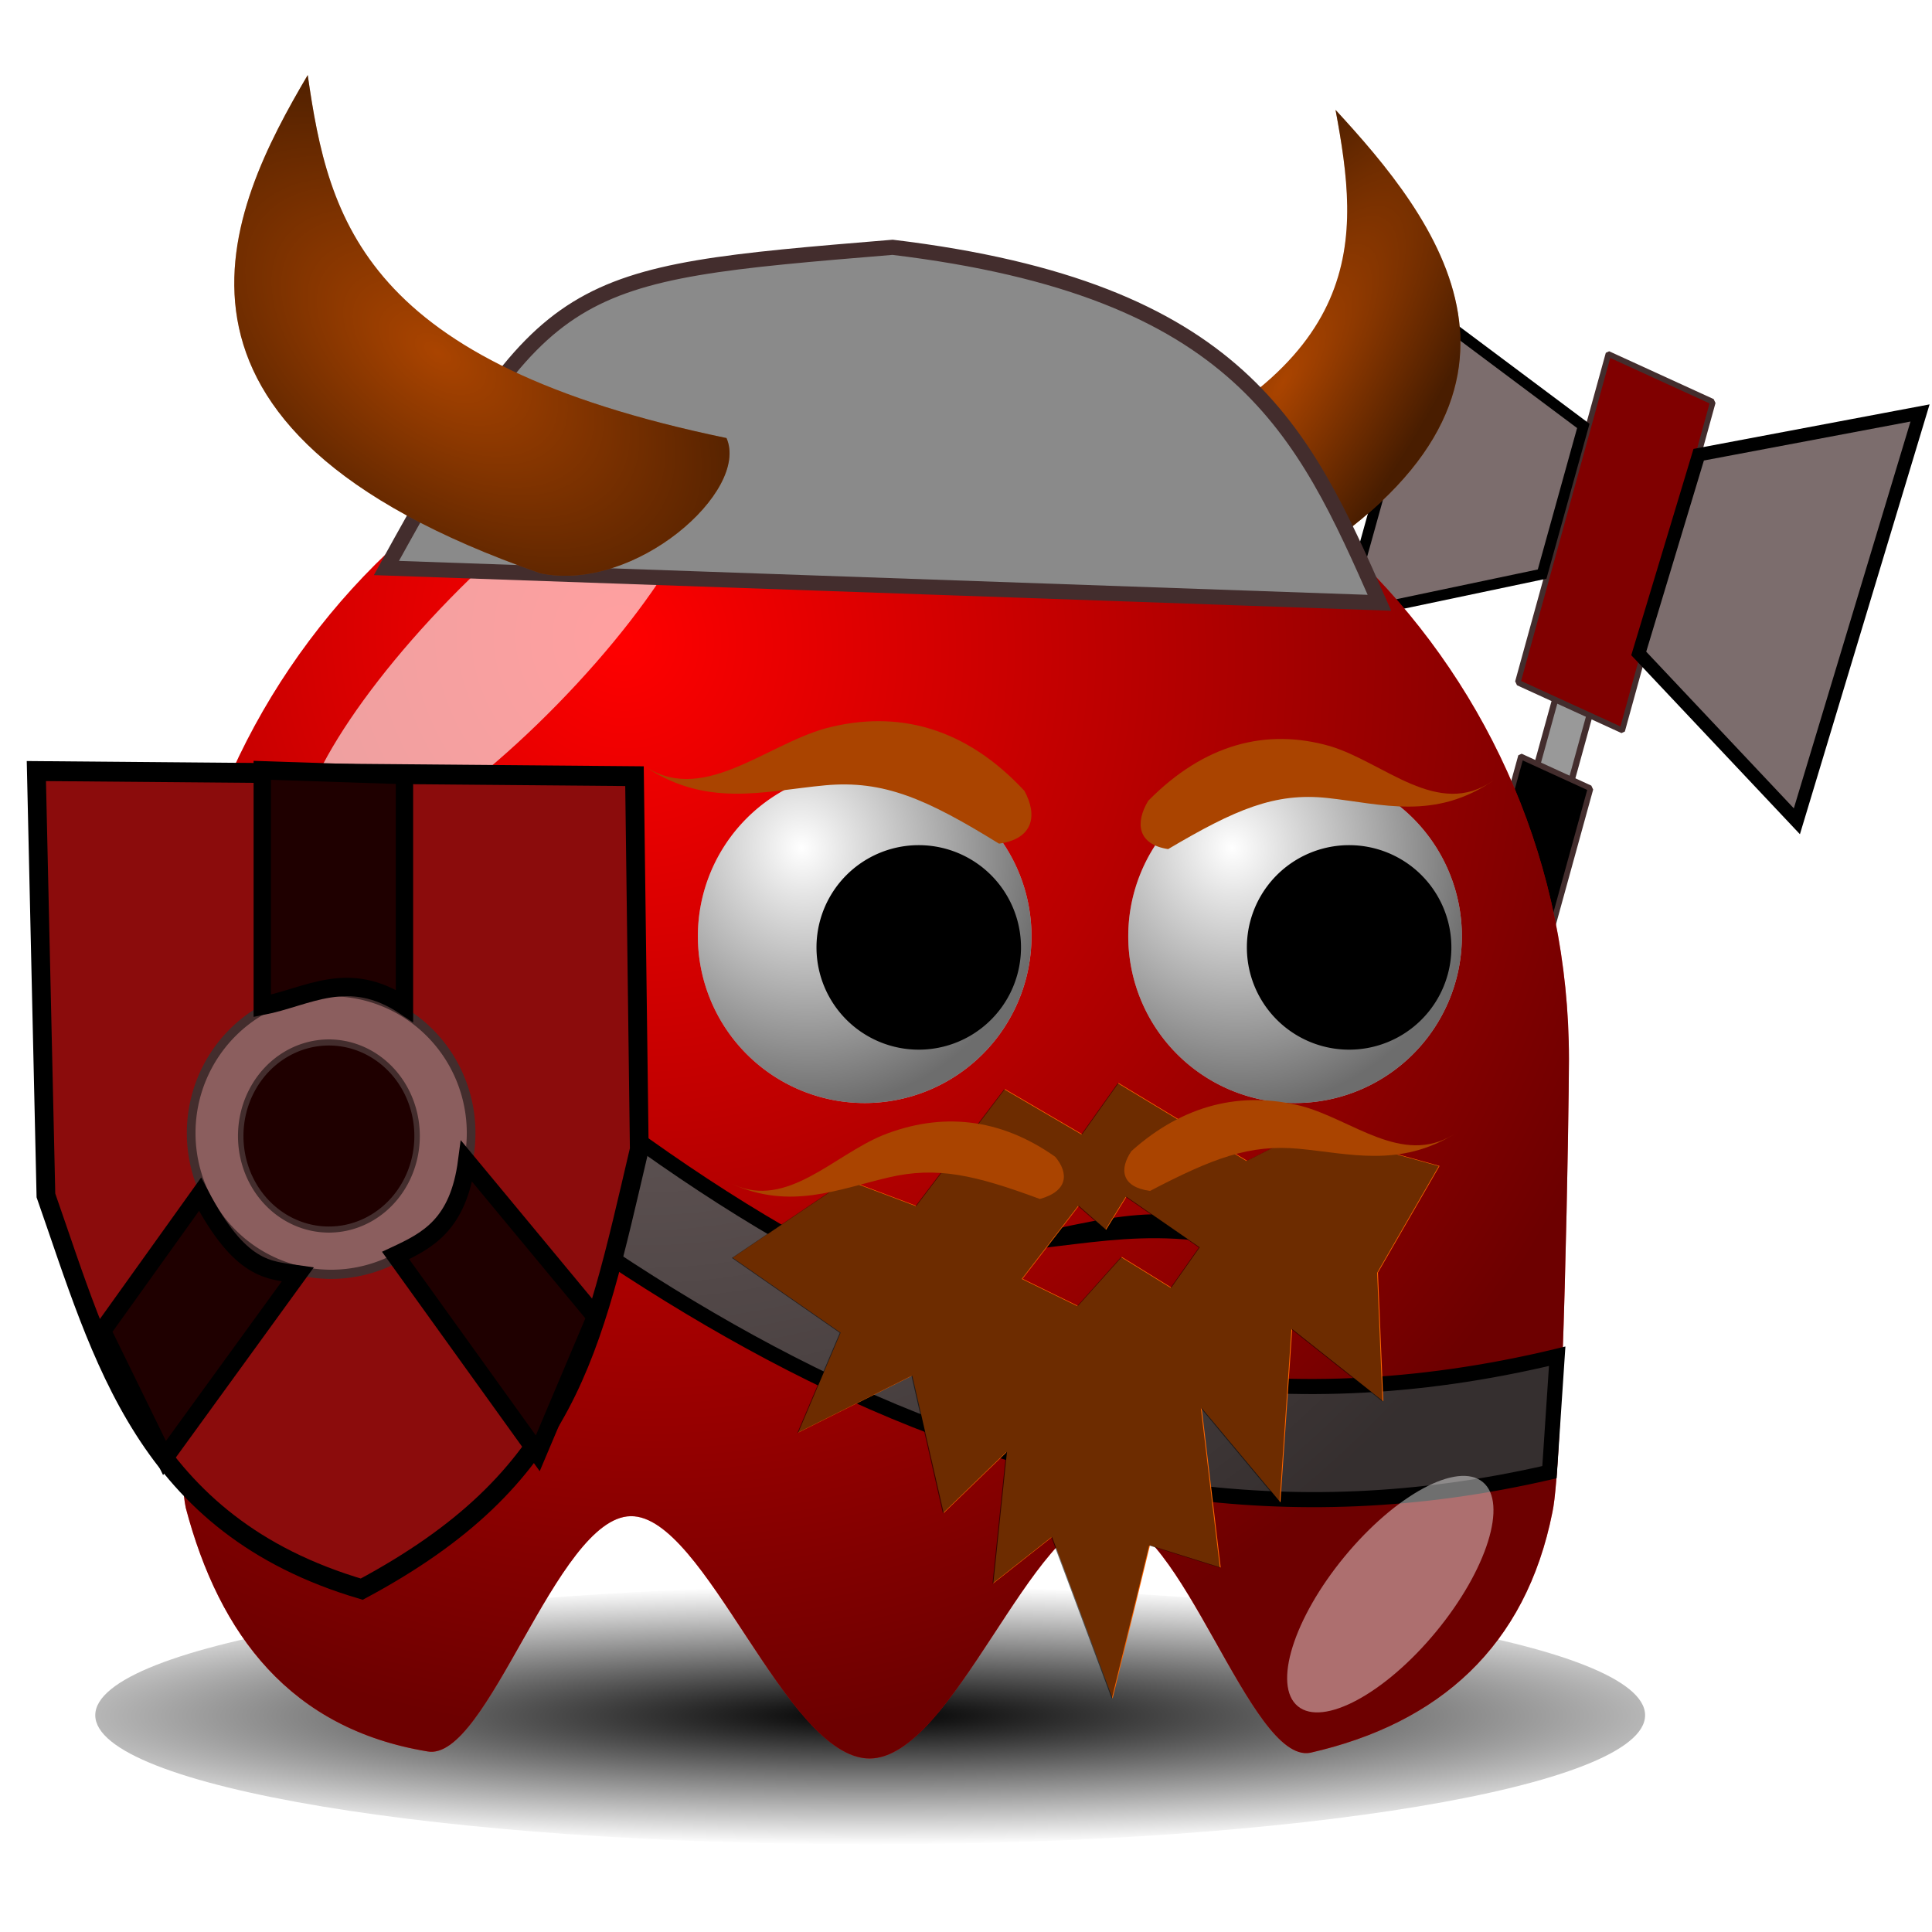 <?xml version="1.0" encoding="UTF-8" standalone="no"?>
<!-- Created with Inkscape (http://www.inkscape.org/) -->
<svg
   xmlns:dc="http://purl.org/dc/elements/1.1/"
   xmlns:cc="http://creativecommons.org/ns#"
   xmlns:rdf="http://www.w3.org/1999/02/22-rdf-syntax-ns#"
   xmlns:svg="http://www.w3.org/2000/svg"
   xmlns="http://www.w3.org/2000/svg"
   xmlns:xlink="http://www.w3.org/1999/xlink"
   xmlns:sodipodi="http://sodipodi.sourceforge.net/DTD/sodipodi-0.dtd"
   xmlns:inkscape="http://www.inkscape.org/namespaces/inkscape"
   width="128"
   height="128"
   id="svg2"
   sodipodi:version="0.32"
   inkscape:version="0.46"
   sodipodi:docname="warior_viking elder.svg"
   inkscape:output_extension="org.inkscape.output.svg.inkscape"
   version="1.0"
   inkscape:export-filename="/home/nicu/Desktop/pacman/pacman.png"
   inkscape:export-xdpi="90"
   inkscape:export-ydpi="90">
  <defs
     id="defs4">
    <radialGradient
       inkscape:collect="always"
       xlink:href="#linearGradient2315"
       id="radialGradient5468"
       gradientUnits="userSpaceOnUse"
       gradientTransform="matrix(1.978,-0.524,0.278,1.052,59.155,-20.688)"
       cx="76.67"
       cy="81.4"
       fx="76.67"
       fy="81.4"
       r="23.25" />
    <inkscape:perspective
       sodipodi:type="inkscape:persp3d"
       inkscape:vp_x="-50 : 600 : 1"
       inkscape:vp_y="0 : 1000 : 0"
       inkscape:vp_z="700 : 600 : 1"
       inkscape:persp3d-origin="300 : 400 : 1"
       id="perspective2622" />
    <linearGradient
       id="linearGradient4072">
      <stop
         style="stop-color:#000000;stop-opacity:1;"
         offset="0"
         id="stop4074" />
      <stop
         style="stop-color:#000000;stop-opacity:0;"
         offset="1"
         id="stop4076" />
    </linearGradient>
    <linearGradient
       id="linearGradient2315">
      <stop
         style="stop-color:#000000;stop-opacity:0;"
         offset="0"
         id="stop2317" />
      <stop
         style="stop-color:#000000;stop-opacity:0.572;"
         offset="1"
         id="stop2319" />
    </linearGradient>
    <filter
       inkscape:collect="always"
       id="filter3730"
       x="-0.348"
       width="1.696"
       y="-0.341"
       height="1.682">
      <feGaussianBlur
         inkscape:collect="always"
         stdDeviation="5.465"
         id="feGaussianBlur3732" />
    </filter>
    <filter
       inkscape:collect="always"
       id="filter4065"
       x="-0.52"
       width="2.04"
       y="-0.453"
       height="1.907">
      <feGaussianBlur
         inkscape:collect="always"
         stdDeviation="4.151"
         id="feGaussianBlur4067" />
    </filter>
    <filter
       inkscape:collect="always"
       id="filter4112"
       x="-0.07"
       width="1.14"
       y="-0.34"
       height="1.68">
      <feGaussianBlur
         inkscape:collect="always"
         stdDeviation="3.968"
         id="feGaussianBlur4114" />
    </filter>
    <radialGradient
       inkscape:collect="always"
       xlink:href="#linearGradient4072"
       id="radialGradient2447"
       gradientUnits="userSpaceOnUse"
       gradientTransform="matrix(1.403,1.6438735e-6,-1.4520791e-7,0.206,-89.845,403.113)"
       cx="210.889"
       cy="506.352"
       fx="210.889"
       fy="506.352"
       r="68" />
    <radialGradient
       inkscape:collect="always"
       xlink:href="#linearGradient2315"
       id="radialGradient2453"
       gradientUnits="userSpaceOnUse"
       gradientTransform="matrix(0.387,1.516,-1.423,0.363,726.515,-93.107)"
       cx="233.5"
       cy="409.862"
       fx="233.5"
       fy="409.862"
       r="15.5" />
    <radialGradient
       inkscape:collect="always"
       xlink:href="#linearGradient2315"
       id="radialGradient2455"
       gradientUnits="userSpaceOnUse"
       gradientTransform="matrix(0.387,1.516,-1.423,0.363,726.515,-93.107)"
       cx="233.5"
       cy="409.862"
       fx="233.5"
       fy="409.862"
       r="15.5" />
    <radialGradient
       inkscape:collect="always"
       xlink:href="#linearGradient2315"
       id="radialGradient2487"
       gradientUnits="userSpaceOnUse"
       gradientTransform="matrix(0.51,1.007,-0.965,0.489,644.496,-407.932)"
       cx="216.993"
       cy="497.959"
       fx="216.993"
       fy="497.959"
       r="65" />
    <radialGradient
       inkscape:collect="always"
       xlink:href="#linearGradient2315"
       id="radialGradient2505"
       gradientUnits="userSpaceOnUse"
       gradientTransform="matrix(0.578,0.229,-0.873,2.203,525.061,-882.386)"
       cx="265.017"
       cy="395.88"
       fx="265.017"
       fy="395.88"
       r="15.981" />
    <radialGradient
       inkscape:collect="always"
       xlink:href="#linearGradient2315"
       id="radialGradient2511"
       gradientUnits="userSpaceOnUse"
       gradientTransform="matrix(0.713,-0.368,0.705,1.366,-134.449,-440.085)"
       cx="151.565"
       cy="401.406"
       fx="151.565"
       fy="401.406"
       r="17.986" />
    <radialGradient
       inkscape:collect="always"
       xlink:href="#linearGradient2315"
       id="radialGradient5349"
       gradientUnits="userSpaceOnUse"
       gradientTransform="matrix(1.978,-0.524,0.278,1.052,-30.111,-87.699)"
       cx="76.67"
       cy="81.4"
       fx="76.67"
       fy="81.4"
       r="23.25" />
    <radialGradient
       inkscape:collect="always"
       xlink:href="#linearGradient2315"
       id="radialGradient5355"
       gradientUnits="userSpaceOnUse"
       gradientTransform="matrix(1.978,-0.524,0.278,1.052,-30.111,-87.699)"
       cx="76.67"
       cy="81.4"
       fx="76.67"
       fy="81.4"
       r="23.25" />
    <radialGradient
       inkscape:collect="always"
       xlink:href="#linearGradient2315"
       id="radialGradient5358"
       gradientUnits="userSpaceOnUse"
       gradientTransform="matrix(2.001,-0.431,0.229,1.064,128.426,-35.01)"
       cx="76.67"
       cy="81.4"
       fx="76.67"
       fy="81.4"
       r="23.25" />
    <radialGradient
       inkscape:collect="always"
       xlink:href="#linearGradient2315"
       id="radialGradient5365"
       gradientUnits="userSpaceOnUse"
       gradientTransform="matrix(2.001,-0.431,0.229,1.064,128.682,-35.01)"
       cx="76.67"
       cy="81.4"
       fx="76.67"
       fy="81.4"
       r="23.25" />
    <radialGradient
       inkscape:collect="always"
       xlink:href="#linearGradient2315"
       id="radialGradient5371"
       gradientUnits="userSpaceOnUse"
       gradientTransform="matrix(2.001,-0.431,0.229,1.064,128.682,-35.01)"
       cx="76.67"
       cy="81.4"
       fx="76.67"
       fy="81.4"
       r="23.25" />
    <radialGradient
       inkscape:collect="always"
       xlink:href="#linearGradient2315"
       id="radialGradient5374"
       gradientUnits="userSpaceOnUse"
       gradientTransform="matrix(2.001,-0.431,0.229,1.064,53.674,-38.082)"
       cx="76.67"
       cy="81.4"
       fx="76.67"
       fy="81.4"
       r="23.25" />
    <radialGradient
       inkscape:collect="always"
       xlink:href="#linearGradient4072"
       id="radialGradient5425"
       gradientUnits="userSpaceOnUse"
       gradientTransform="matrix(1.403,1.6438735e-6,-1.4520791e-7,0.206,-89.845,403.113)"
       cx="210.889"
       cy="506.352"
       fx="210.889"
       fy="506.352"
       r="68" />
    <radialGradient
       inkscape:collect="always"
       xlink:href="#linearGradient2315"
       id="radialGradient5427"
       gradientUnits="userSpaceOnUse"
       gradientTransform="matrix(0.578,0.229,-0.873,2.203,525.061,-882.386)"
       cx="265.017"
       cy="395.88"
       fx="265.017"
       fy="395.88"
       r="15.981" />
    <radialGradient
       inkscape:collect="always"
       xlink:href="#linearGradient2315"
       id="radialGradient5429"
       gradientUnits="userSpaceOnUse"
       gradientTransform="matrix(0.51,1.007,-0.965,0.489,644.496,-407.932)"
       cx="216.993"
       cy="497.959"
       fx="216.993"
       fy="497.959"
       r="65" />
    <radialGradient
       inkscape:collect="always"
       xlink:href="#linearGradient2315"
       id="radialGradient5431"
       gradientUnits="userSpaceOnUse"
       gradientTransform="matrix(0.387,1.516,-1.423,0.363,726.515,-93.107)"
       cx="233.5"
       cy="409.862"
       fx="233.5"
       fy="409.862"
       r="15.5" />
    <radialGradient
       inkscape:collect="always"
       xlink:href="#linearGradient2315"
       id="radialGradient5433"
       gradientUnits="userSpaceOnUse"
       gradientTransform="matrix(0.387,1.516,-1.423,0.363,726.515,-93.107)"
       cx="233.5"
       cy="409.862"
       fx="233.5"
       fy="409.862"
       r="15.5" />
    <radialGradient
       inkscape:collect="always"
       xlink:href="#linearGradient2315"
       id="radialGradient5435"
       gradientUnits="userSpaceOnUse"
       gradientTransform="matrix(0.713,-0.368,0.705,1.366,-134.449,-440.085)"
       cx="151.565"
       cy="401.406"
       fx="151.565"
       fy="401.406"
       r="17.986" />
    <radialGradient
       inkscape:collect="always"
       xlink:href="#linearGradient2315"
       id="radialGradient5437"
       gradientUnits="userSpaceOnUse"
       gradientTransform="matrix(2.001,-0.431,0.229,1.064,53.674,-38.082)"
       cx="76.67"
       cy="81.4"
       fx="76.67"
       fy="81.4"
       r="23.25" />
    <radialGradient
       inkscape:collect="always"
       xlink:href="#linearGradient2315"
       id="radialGradient5442"
       gradientUnits="userSpaceOnUse"
       gradientTransform="matrix(2.001,-0.431,0.229,1.064,58.794,-36.034)"
       cx="76.67"
       cy="81.4"
       fx="76.67"
       fy="81.4"
       r="23.25" />
    <radialGradient
       inkscape:collect="always"
       xlink:href="#linearGradient2315"
       id="radialGradient5469"
       gradientUnits="userSpaceOnUse"
       gradientTransform="matrix(0.51,1.007,-0.965,0.489,644.496,-407.932)"
       cx="216.993"
       cy="497.959"
       fx="216.993"
       fy="497.959"
       r="65" />
  </defs>
  <sodipodi:namedview
     id="base"
     pagecolor="#ffffff"
     bordercolor="#666666"
     borderopacity="1.0"
     gridtolerance="10000"
     guidetolerance="10"
     objecttolerance="10"
     inkscape:pageopacity="0.0"
     inkscape:pageshadow="2"
     inkscape:zoom="3.90625"
     inkscape:cx="99.474286"
     inkscape:cy="66.642753"
     inkscape:document-units="px"
     inkscape:current-layer="layer1"
     showgrid="false"
     inkscape:window-width="1280"
     inkscape:window-height="725"
     inkscape:window-x="0"
     inkscape:window-y="25"
     showguides="true"
     inkscape:guide-bbox="true"
     height="640px"
     width="128px">
    <inkscape:grid
       type="xygrid"
       id="grid3194"
       originx="0px"
       originy="0px"
       spacingx="0px"
       spacingy="0px" />
  </sodipodi:namedview>
  <g
     inkscape:label="Layer 1"
     inkscape:groupmode="layer"
     id="layer1"
     transform="translate(-233.42,-11.735)">
    <g
       id="g5361"
       transform="translate(5.12,2.048)" />
    <rect
       style="fill:#999999;fill-opacity:1;fill-rule:nonzero;stroke:#432d2d;stroke-width:0.419;stroke-linejoin:bevel;stroke-miterlimit:4;stroke-dasharray:none;stroke-opacity:1"
       id="rect3307"
       width="2.503"
       height="17.66"
       x="344.292"
       y="-100.247"
       transform="matrix(0.909,0.416,-0.266,0.964,0,0)" />
    <rect
       style="fill:#000000;fill-opacity:1;fill-rule:nonzero;stroke:#432d2d;stroke-width:0.378;stroke-linejoin:bevel;stroke-miterlimit:4;stroke-dasharray:none;stroke-opacity:1"
       id="rect3305"
       width="5.078"
       height="36.964"
       x="343.089"
       y="-83.891"
       transform="matrix(0.909,0.416,-0.266,0.964,0,0)" />
    <rect
       style="fill:#800000;fill-opacity:1;fill-rule:nonzero;stroke:#432d2d;stroke-width:0.378;stroke-linejoin:bevel;stroke-miterlimit:4;stroke-dasharray:none;stroke-opacity:1"
       id="rect3309"
       width="7.617"
       height="22.577"
       x="341.565"
       y="-110.894"
       transform="matrix(0.909,0.416,-0.266,0.964,0,0)" />
    <path
       style="fill:#7c6d6d;fill-opacity:1;fill-rule:evenodd;stroke:#000000;stroke-width:0.882px;stroke-linecap:butt;stroke-linejoin:miter;stroke-opacity:1"
       d="M 345.963,41.861 L 360.628,39.094 L 352.468,66.147 L 341.991,55.028 L 345.963,41.861 z"
       id="path3311" />
    <path
       style="fill:#7c6d6d;fill-opacity:1;fill-rule:evenodd;stroke:#000000;stroke-width:0.717px;stroke-linecap:butt;stroke-linejoin:miter;stroke-opacity:1"
       d="M 338.318,39.954 L 328.148,32.348 L 322.542,52.514 L 335.59,49.769 L 338.318,39.954 z"
       id="path3317"
       inkscape:transform-center-x="-3.6443845"
       inkscape:transform-center-y="2.8930174" />
    <path
       id="path3832"
       d="M 274,507.362 C 274,515.09 243.536,521.362 206,521.362 C 168.464,521.362 138,515.09 138,507.362 C 138,499.634 168.464,493.362 206,493.362 C 243.536,493.362 274,499.634 274,507.362 z"
       style="fill:url(#radialGradient5425);fill-opacity:1;stroke:none;stroke-width:4;stroke-linecap:round;stroke-miterlimit:4;stroke-opacity:1;filter:url(#filter4112)"
       transform="matrix(0.755,0,0,0.611,135.542,-184.625)" />
    <g
       id="g2501"
       transform="matrix(1.022,0,0,0.694,-21.558,2.089)">
      <path
         sodipodi:nodetypes="cccc"
         id="path3868"
         d="M 336.068,24.391 C 342.417,34.538 351.841,51.479 333.225,68.145 C 328.794,70.815 321.147,63.635 321.383,59.002 C 338.406,48.794 337.621,36.695 336.068,24.391 z"
         style="fill:#aa4400;fill-rule:evenodd;stroke:none;stroke-width:1px;stroke-linecap:butt;stroke-linejoin:miter;stroke-opacity:1" />
      <path
         style="fill:url(#radialGradient5427);fill-rule:evenodd;stroke:none;stroke-width:1px;stroke-linecap:butt;stroke-linejoin:miter;stroke-opacity:1"
         d="M 336.068,24.391 C 342.417,34.538 351.841,51.479 333.225,68.145 C 328.794,70.815 321.147,63.635 321.383,59.002 C 338.406,48.794 337.621,36.695 336.068,24.391 z"
         id="path3874"
         sodipodi:nodetypes="cccc" />
    </g>
    <path
       sodipodi:nodetypes="cccsssccssc"
       id="path3834"
       d="M 337.367,81.903 C 337.367,85.356 336.989,108.68 336.272,111.918 C 334.508,120.8 328.799,125.913 320.225,127.86 C 316.24,128.603 311.707,112.302 306.788,112.211 C 301.868,112.12 296.562,128.24 291.031,128.24 C 285.474,128.24 280.144,112.111 275.205,112.186 C 270.266,112.261 265.718,128.539 261.725,127.768 C 252.683,126.268 247.956,120.083 245.726,111.626 C 245.05,108.478 244.695,85.252 244.695,81.903 C 244.695,56.326 265.453,35.567 291.031,35.567 C 316.609,35.567 337.367,56.326 337.367,81.903 z"
       style="fill:#ff0000;fill-opacity:1;stroke:none;stroke-width:4;stroke-linecap:round;stroke-miterlimit:4;stroke-opacity:1" />
    <path
       style="fill:#7c6d6d;fill-opacity:1;fill-rule:evenodd;stroke:#000000;stroke-width:1px;stroke-linecap:butt;stroke-linejoin:miter;stroke-opacity:1"
       d="M 248.012,63.959 C 273.865,87.269 298.834,110.678 336.588,101.591 L 336.076,109.271 C 301.163,117.333 273.868,97.347 246.988,73.943 L 248.012,63.959 z"
       id="path3326"
       sodipodi:nodetypes="ccccc" />
    <path
       style="fill:url(#radialGradient5469);fill-opacity:1;stroke:none;stroke-width:4;stroke-linecap:round;stroke-miterlimit:4;stroke-opacity:1"
       d="M 337.367,81.903 C 337.367,85.356 336.989,108.68 336.272,111.918 C 334.508,120.8 328.799,125.913 320.225,127.86 C 316.24,128.603 311.707,112.302 306.788,112.211 C 301.868,112.12 296.562,128.24 291.031,128.24 C 285.474,128.24 280.144,112.111 275.205,112.186 C 270.266,112.261 265.718,128.539 261.725,127.768 C 252.683,126.268 247.956,120.083 245.726,111.626 C 245.05,108.478 244.695,85.252 244.695,81.903 C 244.695,56.326 265.453,35.567 291.031,35.567 C 316.609,35.567 337.367,56.326 337.367,81.903 z"
       id="path3836"
       sodipodi:nodetypes="cccsssccssc" />
    <g
       transform="matrix(0.713,0,0,0.713,145.606,-229.165)"
       id="g3838">
      <path
         sodipodi:type="arc"
         style="opacity:1;fill:#ffffff;fill-opacity:1;stroke:none;stroke-width:4;stroke-linecap:round;stroke-miterlimit:4;stroke-dasharray:none;stroke-opacity:1"
         id="path3840"
         sodipodi:cx="239.5"
         sodipodi:cy="417.86218"
         sodipodi:rx="15.5"
         sodipodi:ry="15.5"
         d="M 255,417.862 A 15.5,15.5 0 1 1 224,417.862 A 15.5,15.5 0 1 1 255,417.862 z"
         transform="translate(4,7)" />
      <path
         transform="translate(4,7)"
         d="M 255,417.862 A 15.5,15.5 0 1 1 224,417.862 A 15.5,15.5 0 1 1 255,417.862 z"
         sodipodi:ry="15.5"
         sodipodi:rx="15.5"
         sodipodi:cy="417.86218"
         sodipodi:cx="239.5"
         id="path3842"
         style="opacity:1;fill:url(#radialGradient5431);fill-opacity:1;stroke:none;stroke-width:4;stroke-linecap:round;stroke-miterlimit:4;stroke-dasharray:none;stroke-opacity:1"
         sodipodi:type="arc" />
      <path
         sodipodi:type="arc"
         style="opacity:1;fill:#000000;fill-opacity:1;stroke:none;stroke-width:4;stroke-linecap:round;stroke-miterlimit:4;stroke-dasharray:none;stroke-opacity:1"
         id="path3844"
         sodipodi:cx="239.5"
         sodipodi:cy="417.86218"
         sodipodi:rx="15.5"
         sodipodi:ry="15.5"
         d="M 255,417.862 A 15.5,15.5 0 1 1 224,417.862 A 15.5,15.5 0 1 1 255,417.862 z"
         transform="matrix(0.613,0,0,0.613,101.71,169.753)" />
    </g>
    <g
       transform="matrix(0.713,0,0,0.713,117.092,-229.165)"
       id="g3846">
      <path
         transform="translate(4,7)"
         d="M 255,417.862 A 15.5,15.5 0 1 1 224,417.862 A 15.5,15.5 0 1 1 255,417.862 z"
         sodipodi:ry="15.5"
         sodipodi:rx="15.5"
         sodipodi:cy="417.86218"
         sodipodi:cx="239.5"
         id="path3848"
         style="opacity:1;fill:#ffffff;fill-opacity:1;stroke:none;stroke-width:4;stroke-linecap:round;stroke-miterlimit:4;stroke-dasharray:none;stroke-opacity:1"
         sodipodi:type="arc" />
      <path
         sodipodi:type="arc"
         style="opacity:1;fill:url(#radialGradient5433);fill-opacity:1;stroke:none;stroke-width:4;stroke-linecap:round;stroke-miterlimit:4;stroke-dasharray:none;stroke-opacity:1"
         id="path3850"
         sodipodi:cx="239.5"
         sodipodi:cy="417.86218"
         sodipodi:rx="15.5"
         sodipodi:ry="15.5"
         d="M 255,417.862 A 15.5,15.5 0 1 1 224,417.862 A 15.5,15.5 0 1 1 255,417.862 z"
         transform="translate(4,7)" />
      <path
         transform="matrix(0.613,0,0,0.613,101.71,169.753)"
         d="M 255,417.862 A 15.5,15.5 0 1 1 224,417.862 A 15.5,15.5 0 1 1 255,417.862 z"
         sodipodi:ry="15.5"
         sodipodi:rx="15.5"
         sodipodi:cy="417.86218"
         sodipodi:cx="239.5"
         id="path3852"
         style="opacity:1;fill:#000000;fill-opacity:1;stroke:none;stroke-width:4;stroke-linecap:round;stroke-miterlimit:4;stroke-dasharray:none;stroke-opacity:1"
         sodipodi:type="arc" />
    </g>
    <path
       id="path3854"
       d="M 180.009,413.252 C 169.983,423.522 159.603,429.666 156.838,426.967 C 154.073,424.268 159.965,413.742 169.991,403.472 C 180.017,393.203 190.397,387.058 193.162,389.758 C 195.927,392.457 190.035,402.982 180.009,413.252 z"
       style="fill:#ffffff;fill-opacity:0.627;stroke:none;stroke-width:4;stroke-linecap:round;stroke-miterlimit:4;stroke-opacity:1;filter:url(#filter3730)"
       transform="matrix(0.713,0,0,0.713,142.042,-236.293)" />
    <path
       id="path3856"
       d="M 262,501.862 C 262,509.314 259.536,515.362 256.5,515.362 C 253.464,515.362 251,509.314 251,501.862 C 251,494.41 253.464,488.362 256.5,488.362 C 259.536,488.362 262,494.41 262,501.862 z"
       style="fill:#ffffff;fill-opacity:0.434;stroke:none;stroke-width:4;stroke-linecap:round;stroke-miterlimit:4;stroke-opacity:1;filter:url(#filter4065)"
       transform="matrix(0.55,0.454,-0.454,0.55,412.302,-275.124)" />
    <path
       sodipodi:nodetypes="ccccc"
       id="path3896"
       d="M 316.553,93.977 C 311.57,90.821 306.58,92.486 299.606,93.97 L 297.273,94.842 C 304.669,94.602 308.927,92.72 316.323,94.586 L 316.553,93.977 z"
       style="fill:#000000;fill-opacity:1;fill-rule:evenodd;stroke:none;stroke-width:1px;stroke-linecap:butt;stroke-linejoin:miter;stroke-opacity:1" />
    <path
       style="fill:#8a8a8a;fill-opacity:1;fill-rule:evenodd;stroke:#432d2d;stroke-width:1px;stroke-linecap:butt;stroke-linejoin:miter;stroke-opacity:1"
       d="M 259.02,49.367 L 324.812,51.671 C 319.765,40.226 315.607,30.895 292.556,28.119 C 270.837,29.914 269.689,30.016 259.02,49.367 z"
       id="path2513"
       sodipodi:nodetypes="cccc" />
    <g
       id="g2495"
       transform="matrix(1.29,0,0,0.813,-75.851,-5.323)">
      <g
         id="g2507"
         transform="matrix(0.992,0,0,0.963,7.662,-0.813)">
        <path
           sodipodi:nodetypes="cccc"
           id="path3866"
           d="M 249.886,28.985 C 245.83,40.246 240.207,58.799 261.931,71.144 C 266.826,72.815 272.779,64.179 271.567,59.701 C 252.769,53.329 250.974,41.339 249.886,28.985 z"
           style="fill:#aa4400;fill-rule:evenodd;stroke:none;stroke-width:1px;stroke-linecap:butt;stroke-linejoin:miter;stroke-opacity:1" />
        <path
           style="fill:url(#radialGradient5435);fill-rule:evenodd;stroke:none;stroke-width:1px;stroke-linecap:butt;stroke-linejoin:miter;stroke-opacity:1"
           d="M 249.886,28.985 C 245.83,40.246 240.207,58.799 261.931,71.144 C 266.826,72.815 272.779,64.179 271.567,59.701 C 252.769,53.329 250.974,41.339 249.886,28.985 z"
           id="path3926"
           sodipodi:nodetypes="cccc" />
      </g>
    </g>
    <g
       id="g3297"
       transform="matrix(1.15,0,0,1.219,-47.96,-20.188)">
      <path
         sodipodi:nodetypes="cccccc"
         id="path3285"
         d="M 281.232,68.373 L 281.508,88.659 C 278.747,99.761 277.443,106.529 265.519,112.558 C 253,109.07 250.59,99.949 247.324,91.16 L 246.773,68.095 L 281.232,68.373 z"
         style="fill:#8b0c0c;fill-opacity:1;fill-rule:evenodd;stroke:#000000;stroke-width:1.081px;stroke-linecap:butt;stroke-linejoin:miter;stroke-opacity:1" />
      <path
         transform="translate(233.42,11.735)"
         d="M 38.4,76.032 A 8.064,7.68 0 1 1 22.272,76.032 A 8.064,7.68 0 1 1 38.4,76.032 z"
         sodipodi:ry="7.6799998"
         sodipodi:rx="8.0640001"
         sodipodi:cy="76.031998"
         sodipodi:cx="30.336"
         id="path3287"
         style="opacity:1;fill:#8b5e5e;fill-opacity:1;fill-rule:nonzero;stroke:#432d2d;stroke-width:0.5;stroke-linejoin:bevel;stroke-miterlimit:4;stroke-dasharray:none;stroke-opacity:1"
         sodipodi:type="arc" />
      <path
         transform="matrix(0.63,0,0,0.662,244.515,37.597)"
         d="M 38.4,76.032 A 8.064,7.68 0 1 1 22.272,76.032 A 8.064,7.68 0 1 1 38.4,76.032 z"
         sodipodi:ry="7.6799998"
         sodipodi:rx="8.0640001"
         sodipodi:cy="76.031998"
         sodipodi:cx="30.336"
         id="path3289"
         style="opacity:1;fill:#1f0000;fill-opacity:1;fill-rule:nonzero;stroke:#432d2d;stroke-width:0.5;stroke-linejoin:bevel;stroke-miterlimit:4;stroke-dasharray:none;stroke-opacity:1"
         sodipodi:type="arc" />
      <path
         sodipodi:nodetypes="ccccc"
         transform="translate(233.42,11.735)"
         id="path3291"
         d="M 22.784,79.36 L 17.152,86.784 L 20.736,93.696 L 28.416,83.712 C 26.742,83.48 25.119,83.557 22.784,79.36 z"
         style="fill:#1f0000;fill-opacity:1;fill-rule:evenodd;stroke:#000000;stroke-width:1px;stroke-linecap:butt;stroke-linejoin:miter;stroke-opacity:1" />
      <path
         sodipodi:nodetypes="ccccc"
         transform="translate(233.42,11.735)"
         id="path3293"
         d="M 42.24,93.44 L 34.048,82.688 C 35.866,81.886 37.661,81.039 38.144,77.568 L 45.568,86.016 L 42.24,93.44 z"
         style="fill:#1f0000;fill-opacity:1;fill-rule:evenodd;stroke:#000000;stroke-width:1px;stroke-linecap:butt;stroke-linejoin:miter;stroke-opacity:1" />
      <path
         sodipodi:nodetypes="ccccc"
         transform="translate(233.42,11.735)"
         id="path3295"
         d="M 26.368,69.12 L 26.368,56.32 L 34.56,56.576 L 34.56,69.12 C 31.318,67.074 28.98,68.646 26.368,69.12 z"
         style="fill:#1f0000;fill-opacity:1;fill-rule:evenodd;stroke:#000000;stroke-width:1px;stroke-linecap:butt;stroke-linejoin:miter;stroke-opacity:1" />
    </g>
    <path
       id="path3360"
       d="M 307.527,83.488 L 305.117,86.88 L 300.001,83.889 L 294.135,91.626 L 289.585,89.913 L 281.963,95.064 L 289.115,100.027 L 286.304,106.653 L 293.863,102.875 L 295.943,111.981 L 300.135,107.922 L 299.23,116.639 L 303.127,113.567 L 307.135,124.264 L 309.608,114.118 L 314.295,115.587 L 313.034,105.017 L 318.25,111.266 L 319.033,99.79 L 325.068,104.575 L 324.713,96.049 L 328.795,88.981 L 320.147,86.577 L 316.047,88.639 L 307.527,83.488 z M 308.053,91.021 L 312.903,94.375 L 311.027,97.04 L 307.743,95.011 L 304.839,98.254 L 301.169,96.457 L 304.897,91.625 L 306.7,93.21 L 308.053,91.021 z"
       style="fill:#ff6600;fill-opacity:1;fill-rule:evenodd;stroke:none;stroke-width:1px;stroke-linecap:butt;stroke-linejoin:miter;stroke-opacity:1" />
    <path
       style="fill:url(#radialGradient5442);fill-opacity:1;fill-rule:evenodd;stroke:none;stroke-width:1px;stroke-linecap:butt;stroke-linejoin:miter;stroke-opacity:1"
       d="M 307.473,83.501 L 305.063,86.893 L 299.946,83.902 L 294.081,91.638 L 289.53,89.925 L 281.908,95.077 L 289.06,100.039 L 286.25,106.666 L 293.808,102.888 L 295.888,111.994 L 300.081,107.934 L 299.175,116.652 L 303.072,113.579 L 307.08,124.277 L 309.554,114.131 L 314.241,115.6 L 312.98,105.03 L 318.195,111.279 L 318.979,99.803 L 325.013,104.588 L 324.658,96.062 L 328.741,88.994 L 320.093,86.59 L 315.993,88.652 L 307.473,83.501 z M 307.999,91.034 L 312.848,94.387 L 310.973,97.053 L 307.688,95.023 L 304.785,98.267 L 301.114,96.47 L 304.842,91.638 L 306.646,93.223 L 307.999,91.034 z"
       id="path3370" />
    <path
       sodipodi:nodetypes="cccsccc"
       id="path4089"
       d="M 291.904,86.948 C 288.63,88.295 285.575,91.828 282.015,90.214 L 281.909,90.171 C 285.772,91.922 288.957,90.523 292.289,89.744 C 295.493,88.995 297.998,89.577 302.315,91.17 C 304.187,90.65 304.238,89.458 303.333,88.377 C 299.643,85.767 295.752,85.415 291.904,86.948 z"
       style="fill:#aa4400;fill-opacity:1;fill-rule:evenodd;stroke:none;stroke-width:1px;stroke-linecap:butt;stroke-linejoin:miter;stroke-opacity:1" />
    <path
       style="fill:#aa4400;fill-opacity:1;fill-rule:evenodd;stroke:none;stroke-width:1px;stroke-linecap:butt;stroke-linejoin:miter;stroke-opacity:1"
       d="M 319.631,85.009 C 322.995,85.9 326.313,88.995 329.726,86.901 L 329.827,86.843 C 326.124,89.115 322.846,88.161 319.47,87.843 C 316.225,87.538 313.779,88.461 309.612,90.637 C 307.71,90.377 307.563,89.199 308.378,87.999 C 311.841,84.897 315.683,84.013 319.631,85.009 z"
       id="path4095"
       sodipodi:nodetypes="cccsccc" />
    <path
       style="fill:#aa4400;fill-opacity:1;fill-rule:evenodd;stroke:none;stroke-width:1px;stroke-linecap:butt;stroke-linejoin:miter;stroke-opacity:1"
       d="M 288.119,59.989 C 284.038,61.126 279.831,65.197 275.932,62.36 L 275.815,62.281 C 280.046,65.36 284.032,64.138 288.082,63.765 C 291.976,63.406 294.816,64.67 299.609,67.629 C 301.897,67.311 302.167,65.744 301.293,64.135 C 297.416,59.954 292.907,58.721 288.119,59.989 z"
       id="path5423"
       sodipodi:nodetypes="cccsccc" />
    <path
       style="fill:#aa4400;fill-opacity:1;fill-rule:evenodd;stroke:none;stroke-width:1px;stroke-linecap:butt;stroke-linejoin:miter;stroke-opacity:1"
       d="M 321.533,61.167 C 325.132,62.247 328.683,65.999 332.335,63.46 L 332.444,63.39 C 328.481,66.145 324.973,64.989 321.36,64.603 C 317.888,64.233 315.271,65.352 310.811,67.991 C 308.776,67.676 308.619,66.247 309.491,64.792 C 313.197,61.03 317.307,59.958 321.533,61.167 z"
       id="path5483"
       sodipodi:nodetypes="cccsccc" />
  </g>
</svg>
